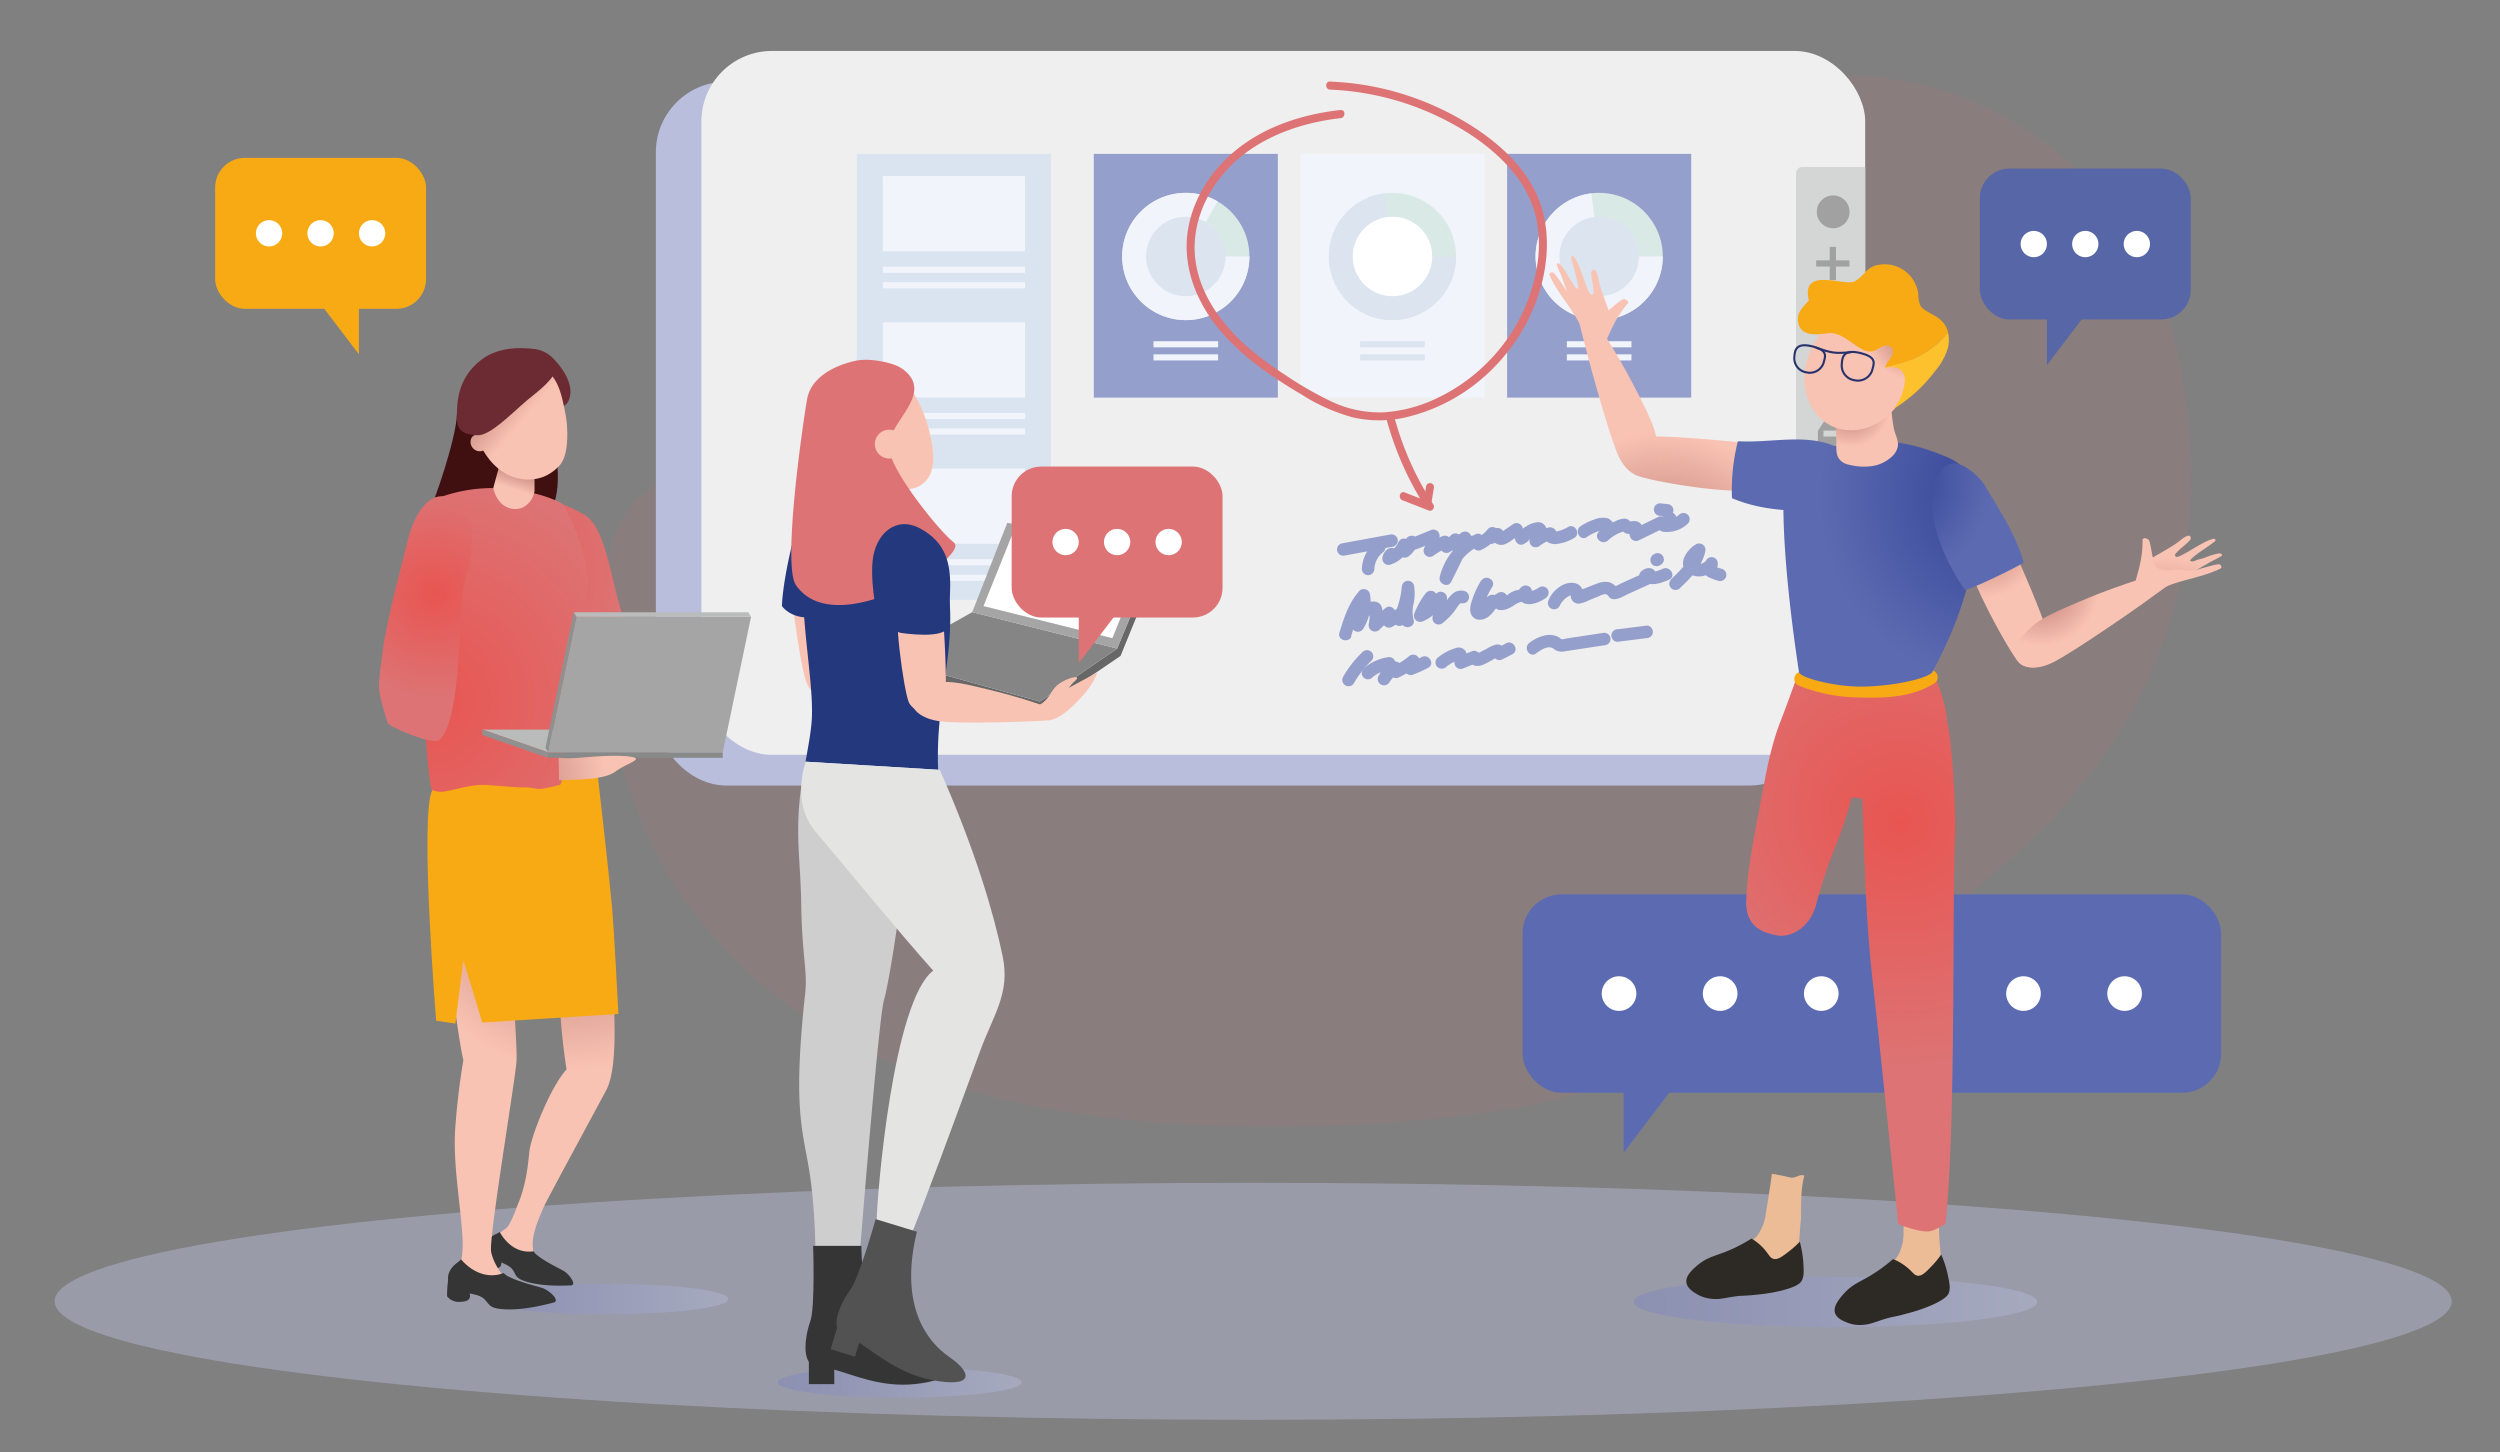 <svg id="Layer_1" data-name="Layer 1" xmlns="http://www.w3.org/2000/svg" xmlns:xlink="http://www.w3.org/1999/xlink" viewBox="0 0 688.6 400"><rect x="0" y="0" width="688.6" height="400" fill="#808080" stroke="none"/><defs><style>.cls-1{fill:#d27070;fill-opacity:0.13;}.cls-2{fill:#5c6bb1;}.cls-3{fill:#fff;}.cls-4{opacity:0.42;}.cls-5{fill:#bdc2e2;}.cls-6{fill:url(#linear-gradient);}.cls-7{fill:url(#linear-gradient-2);}.cls-8{fill:url(#linear-gradient-3);}.cls-9{fill:#b8bedc;}.cls-10{fill:#efefef;}.cls-11{fill:#d4d5d5;}.cls-12{fill:#a2a1a1;}.cls-13{fill:#dae4f0;}.cls-14{fill:#959fcc;}.cls-15{fill:#d9e9e6;}.cls-16{fill:#f2f4fb;}.cls-17{fill:#dbe4ef;}.cls-18,.cls-19,.cls-20,.cls-52,.cls-62{fill:none;}.cls-18,.cls-20{stroke:#f2f4fb;}.cls-18,.cls-19,.cls-62{stroke-miterlimit:10;}.cls-18,.cls-19,.cls-20{stroke-width:1.68px;}.cls-19{stroke:#dbe4ef;}.cls-20,.cls-52{stroke-linejoin:round;}.cls-21{fill:#401011;}.cls-22{fill:#6c2a32;}.cls-23{fill:url(#radial-gradient);}.cls-24{fill:#353535;}.cls-25{fill:#f8aa14;}.cls-26{fill:url(#radial-gradient-3);}.cls-27{fill:url(#radial-gradient-4);}.cls-28{fill:url(#linear-gradient-4);}.cls-29{fill:url(#linear-gradient-5);}.cls-30{fill:url(#linear-gradient-6);}.cls-31{fill:#babbbb;}.cls-32{fill:#888989;}.cls-33{fill:#909091;}.cls-34{fill:#a5a5a5;}.cls-35{fill:url(#radial-gradient-5);}.cls-36{fill:url(#radial-gradient-6);}.cls-37{fill:#5766a6;}.cls-38{fill:#cfcece;}.cls-39{fill:#676767;}.cls-40{fill:#858585;}.cls-41{fill:#f9c3b3;}.cls-42{fill:#24387d;}.cls-43{fill:#dd7374;}.cls-44{fill:#e4e4e3;}.cls-45{fill:#525252;}.cls-46{fill:url(#radial-gradient-8);}.cls-47{fill:url(#radial-gradient-9);}.cls-48{fill:#ecbc96;}.cls-49{fill:#2d2a26;}.cls-50{fill:url(#radial-gradient-10);}.cls-51{fill:url(#radial-gradient-11);}.cls-52{stroke:#f8aa14;stroke-linecap:round;stroke-width:4.01px;}.cls-53{fill:url(#radial-gradient-13);}.cls-54{fill:url(#radial-gradient-14);}.cls-55{fill:url(#radial-gradient-15);}.cls-56{fill:url(#radial-gradient-16);}.cls-57{fill:url(#radial-gradient-17);}.cls-58{fill:url(#radial-gradient-18);}.cls-59{fill:url(#radial-gradient-19);}.cls-60{fill:url(#radial-gradient-20);}.cls-61{fill:#fcc12d;}.cls-62{stroke:#27326d;stroke-width:0.58px;}.cls-63{fill:url(#radial-gradient-21);}.cls-64{fill:url(#radial-gradient-22);}.cls-65{fill:url(#radial-gradient-23);}</style><linearGradient id="linear-gradient" x1="449.94" y1="358.59" x2="561.16" y2="358.59" gradientUnits="userSpaceOnUse"><stop offset="0" stop-color="#b8bedc" stop-opacity="0"/><stop offset="0" stop-color="#7980bd"/><stop offset="1" stop-color="#b8bedc"/></linearGradient><linearGradient id="linear-gradient-2" x1="214.21" y1="380.75" x2="281.42" y2="380.75" xlink:href="#linear-gradient"/><linearGradient id="linear-gradient-3" x1="133.42" y1="357.81" x2="200.63" y2="357.81" xlink:href="#linear-gradient"/><radialGradient id="radial-gradient" cx="157.65" cy="247.53" r="47.28" gradientUnits="userSpaceOnUse"><stop offset="0" stop-color="#ba7770"/><stop offset="1" stop-color="#f9c3b3"/></radialGradient><radialGradient id="radial-gradient-3" cx="129.21" cy="156.85" r="70.57" gradientUnits="userSpaceOnUse"><stop offset="0" stop-color="#e85551"/><stop offset="0.61" stop-color="#dd7374"/></radialGradient><radialGradient id="radial-gradient-4" cx="117.61" cy="192.89" r="101.71" xlink:href="#radial-gradient-3"/><linearGradient id="linear-gradient-4" x1="143.43" y1="128.21" x2="141.29" y2="134.79" xlink:href="#radial-gradient"/><linearGradient id="linear-gradient-5" x1="124.22" y1="116.1" x2="135.72" y2="125.82" xlink:href="#radial-gradient"/><linearGradient id="linear-gradient-6" x1="132.68" y1="106.08" x2="144.18" y2="115.8" xlink:href="#radial-gradient"/><radialGradient id="radial-gradient-5" cx="136.81" cy="215.86" r="30.28" xlink:href="#radial-gradient"/><radialGradient id="radial-gradient-6" cx="119.79" cy="163.63" r="46.76" xlink:href="#radial-gradient-3"/><radialGradient id="radial-gradient-8" cx="458.94" cy="154.77" r="35.8" xlink:href="#radial-gradient"/><radialGradient id="radial-gradient-9" cx="520.75" cy="223.09" r="96.54" xlink:href="#radial-gradient-3"/><radialGradient id="radial-gradient-10" cx="523.14" cy="226.28" r="111.08" gradientUnits="userSpaceOnUse"><stop offset="0" stop-color="#e85551"/><stop offset="0.39" stop-color="#e16867"/><stop offset="0.61" stop-color="#dd7374"/></radialGradient><radialGradient id="radial-gradient-11" cx="523.14" cy="226.28" r="111.08" xlink:href="#radial-gradient-3"/><radialGradient id="radial-gradient-13" cx="596.86" cy="176.85" r="23.54" xlink:href="#radial-gradient"/><radialGradient id="radial-gradient-14" cx="580.57" cy="169.02" r="11.31" xlink:href="#radial-gradient"/><radialGradient id="radial-gradient-15" cx="10655.55" cy="3873.12" r="23.54" gradientTransform="matrix(-0.77, -0.64, -0.64, 0.77, 11081.49, 3971.62)" xlink:href="#radial-gradient"/><radialGradient id="radial-gradient-16" cx="10639.25" cy="3865.28" r="11.31" gradientTransform="matrix(-0.77, -0.64, -0.64, 0.77, 11081.49, 3971.62)" xlink:href="#radial-gradient"/><radialGradient id="radial-gradient-17" cx="458.57" cy="154.64" r="36.08" xlink:href="#radial-gradient"/><radialGradient id="radial-gradient-18" cx="553.49" cy="136.69" r="86.76" gradientUnits="userSpaceOnUse"><stop offset="0" stop-color="#5c6bb1"/><stop offset="0" stop-color="#324194"/><stop offset="0.61" stop-color="#5c6bb1"/></radialGradient><radialGradient id="radial-gradient-19" cx="509.77" cy="112.35" r="10.76" xlink:href="#radial-gradient"/><radialGradient id="radial-gradient-20" cx="1038.48" cy="2395.38" r="12.47" gradientTransform="translate(2922.76 -927.62) rotate(90)" xlink:href="#radial-gradient"/><radialGradient id="radial-gradient-21" cx="545.74" cy="147.43" r="17.39" xlink:href="#radial-gradient"/><radialGradient id="radial-gradient-22" cx="521.39" cy="132.24" r="45.41" xlink:href="#radial-gradient-18"/><radialGradient id="radial-gradient-23" cx="562.03" cy="161.5" r="16.38" xlink:href="#radial-gradient"/></defs><title>myviewboard</title><path class="cls-1" d="M441.58,299.14c107.66-40.3,181.57-100.71,157.33-206.06C588.24,46.74,534.86.66,463.66,30s-78.54,82.41-140.38,107.11c-57.89,23.12-98.66,3.77-124.66-5.14-15.82-5.41-29.19,7.53-31.17,22.64-6.79,51.76,13,124.49,106.9,147.73C332.65,316.73,414.27,309.37,441.58,299.14Z"/><rect class="cls-2" x="419.37" y="246.33" width="192.41" height="54.67" rx="10.75"/><polygon class="cls-2" points="447.2 303.46 447.2 317.49 463.69 295.84 447.2 295.84 447.2 303.46"/><circle class="cls-3" cx="445.95" cy="273.67" r="4.77"/><circle class="cls-3" cx="473.8" cy="273.67" r="4.77"/><circle class="cls-3" cx="501.65" cy="273.67" r="4.77"/><circle class="cls-3" cx="529.5" cy="273.67" r="4.77"/><circle class="cls-3" cx="557.35" cy="273.67" r="4.77"/><circle class="cls-3" cx="585.2" cy="273.67" r="4.77"/><g class="cls-4"><ellipse class="cls-5" cx="345.18" cy="358.43" rx="330.13" ry="32.64"/></g><g class="cls-4"><ellipse class="cls-6" cx="505.55" cy="358.59" rx="55.61" ry="6.95"/></g><g class="cls-4"><ellipse class="cls-7" cx="247.81" cy="380.75" rx="33.6" ry="4.2"/></g><g class="cls-4"><ellipse class="cls-8" cx="167.02" cy="357.81" rx="33.6" ry="4.2"/></g><rect class="cls-9" x="180.65" y="22.49" width="320.56" height="193.88" rx="19.45"/><rect class="cls-10" x="193.19" y="14.03" width="320.56" height="193.88" rx="19.45"/><path class="cls-11" d="M496.42,46h17.33a0,0,0,0,1,0,0V172.59a0,0,0,0,1,0,0h-16a3.06,3.06,0,0,1-3.06-3.06V47.72A1.75,1.75,0,0,1,496.42,46Z"/><circle class="cls-12" cx="504.93" cy="58.35" r="4.52"/><polygon class="cls-12" points="509.17 92.09 500.7 89.81 500.7 84.17 509.17 81.84 509.17 92.09"/><rect class="cls-12" x="500.7" y="155.19" width="8.47" height="8.47" rx="0.95"/><polygon class="cls-12" points="504.93 97.99 500.42 105.81 509.45 105.81 504.93 97.99"/><polygon class="cls-12" points="503.98 138.69 503.98 131.72 500.49 131.72 500.49 130.01 509.17 130.01 509.17 131.72 505.69 131.72 505.69 138.69 503.98 138.69"/><path class="cls-12" d="M506.37,114.78h-.85v-2.11a.54.54,0,0,0-.54-.54h-.29a.55.55,0,0,0-.55.54v2.11h-.85l-2.56,3.84v4.94h8.21v-4.94Zm1,5.45h-5.12v-1.62h5.12Z"/><polygon class="cls-12" points="503.98 77.15 503.98 73.42 500.25 73.42 500.25 71.71 503.98 71.71 503.98 67.99 505.69 67.99 505.69 71.71 509.41 71.71 509.41 73.42 505.69 73.42 505.69 77.15 503.98 77.15"/><rect class="cls-13" x="236" y="42.38" width="53.5" height="122.86"/><rect class="cls-14" x="301.27" y="42.38" width="50.7" height="67.14"/><circle class="cls-15" cx="326.62" cy="70.64" r="17.52"/><path class="cls-16" d="M326.62,70.64h17.52a17.53,17.53,0,1,1-8.76-15.17Z"/><circle class="cls-17" cx="326.62" cy="70.64" r="10.95"/><line class="cls-18" x1="317.72" y1="98.44" x2="335.52" y2="98.44"/><line class="cls-18" x1="317.72" y1="94.83" x2="335.52" y2="94.83"/><rect class="cls-14" x="415.12" y="42.38" width="50.7" height="67.14"/><circle class="cls-15" cx="440.47" cy="70.64" r="17.52"/><path class="cls-16" d="M440.47,70.64H458a17.52,17.52,0,1,1-19.66-17.39Z"/><circle class="cls-17" cx="440.47" cy="70.64" r="10.95"/><line class="cls-18" x1="431.57" y1="98.44" x2="449.37" y2="98.44"/><line class="cls-18" x1="431.57" y1="94.83" x2="449.37" y2="94.83"/><rect class="cls-16" x="358.19" y="42.38" width="50.7" height="67.14"/><circle class="cls-15" cx="383.54" cy="70.64" r="17.52"/><path class="cls-17" d="M383.54,70.64h17.52a17.52,17.52,0,1,1-19.65-17.39Z"/><circle class="cls-3" cx="383.54" cy="70.64" r="10.95"/><line class="cls-19" x1="374.64" y1="98.44" x2="392.44" y2="98.44"/><line class="cls-19" x1="374.64" y1="94.83" x2="392.44" y2="94.83"/><line class="cls-20" x1="243.17" y1="74.3" x2="282.33" y2="74.3"/><line class="cls-20" x1="243.17" y1="78.57" x2="282.33" y2="78.57"/><rect class="cls-16" x="243.17" y="48.49" width="39.16" height="20.73"/><line class="cls-20" x1="243.17" y1="114.58" x2="282.33" y2="114.58"/><line class="cls-20" x1="243.17" y1="118.85" x2="282.33" y2="118.85"/><rect class="cls-16" x="243.17" y="88.77" width="39.16" height="20.73"/><line class="cls-20" x1="243.17" y1="154.86" x2="282.33" y2="154.86"/><line class="cls-20" x1="243.17" y1="159.13" x2="282.33" y2="159.13"/><rect class="cls-16" x="243.17" y="129.05" width="39.16" height="20.73"/><path class="cls-21" d="M153.26,122.07c.19,7.63,1.75,14.71-3,21.13s-20.72-2.4-20.72-2.4Z"/><path class="cls-21" d="M125.85,114.16c-.24,6.84-6.33,24.41-7.86,27.24s6.89,1.39,12.62,1.74,16-3.85,16.62-12.81S146,110.81,146,110.81Z"/><path class="cls-22" d="M152.25,98.63c1.88,1.82,5.83,6.53,4.66,10.93s-5.48,1.89-6.9-1.73S149.8,96.27,152.25,98.63Z"/><path class="cls-23" d="M154,270a169.41,169.41,0,0,0,2.06,24.55c-4.6,5.06-9.91,18.77-10.27,22.78-.63,7.08-1.79,11.35-3.44,15.09a27.3,27.3,0,0,1-2.27,5.12c-1.08,1.63-2.46,1.23-3.15,3.48-.8,2.56,12.11,8.94,10.77,6.09-1.87-4-1-7.82,2.14-14.78,1.08-2.4,13.81-25.8,17.12-32,2.75-5.16,2.44-16.74,2.11-24.21C168.33,259.71,154,270,154,270Z"/><path class="cls-24" d="M133.68,343.58a29,29,0,0,0-1,3.67,3.56,3.56,0,0,0,2.29,1.86c1.42.32,2.84.48,3.1-.85a13.87,13.87,0,0,0,0-3.37Z"/><path class="cls-24" d="M155.24,350.06c-1.55-.88-5.33-2.66-7.54-4.53a3.53,3.53,0,0,1-.74-.88c-4.06.64-7.39-1.84-9.33-5.33a4.2,4.2,0,0,1-.91.54c-3.45,1.52-3.35,4.29-2.67,5,3,3.06,5.4,3,6.83,4.49s.55,2.55,3.88,3.6c4.76,1.5,10.73,1.16,12.48,1.1S156.81,350.94,155.24,350.06Z"/><path class="cls-23" d="M140.18,245.1c.11,16.68,2.39,42.1,2.09,47.15s-7.65,48.67-7,52.47,4.54,8.95,6.8,9.87-13.69-3-14.85-4.95.84-1.57,0-11.23-2.28-18-1.89-26.64A194,194,0,0,1,127.63,292c-2-8.12-6.23-46.6-6.23-46.6Z"/><path class="cls-24" d="M123.42,352.64a34.53,34.53,0,0,0-.28,4.4,4,4,0,0,0,3,1.55c1.68,0,3.33-.15,3.32-1.72a15.68,15.68,0,0,0-.75-3.81Z"/><path class="cls-24" d="M149.3,354.74c-2-.62-6.64-1.71-9.56-3.29a4.44,4.44,0,0,1-1-.81c-4.46,1.7-8.78-.3-11.76-3.78a5.06,5.06,0,0,1-.91.84c-3.57,2.55-2.85,5.67-1.91,6.3,4.06,2.74,6.78,2.09,8.74,3.43s1.19,2.76,5.2,3.14c5.72.54,12.41-1.3,14.38-1.79S151.27,355.36,149.3,354.74Z"/><path class="cls-25" d="M164.54,212.78s3.05,26.31,4,36.62c.56,5.86,1.79,29.88,1.79,29.88l-37.48,2.37-5.22-17.13-2.21,17.41-5.29-.78s-4.6-56.74-1.06-63.51S164.54,212.78,164.54,212.78Z"/><path class="cls-26" d="M160.17,185.27c-5.57-11.21-2.81-24.51-8.86-28.11-4.09-2.43-8.94-4.87-10.94-9.64a14.59,14.59,0,0,1-.53-1.44,7.32,7.32,0,0,1-.3-3.62c.35-1.64,0-3.47,1.48-4.16,6.73-3.2,13.67.17,19.53,3.24,8.68,4.54,7.56,29,15.27,34.69,8.13,13.67,12.44,20.24,3.11,21.78C161.28,204.4,162.69,190.33,160.17,185.27Z"/><path class="cls-27" d="M119.09,217.64a6.58,6.58,0,0,0,4,.24c3.47-.65,6.68-1.76,10.24-1.67s7.35.67,11.06.67c4.38,0,2.35,1.32,9.83-.72,1.56-.43,1.28-21.43,1.94-26.72,1.45-11.62,7.09-21.77,5.34-33.34-.58-3.87-4.91-16.73-7.38-17.78a35.89,35.89,0,0,0-9.56-2.94,42.42,42.42,0,0,0-25,2.23c-6.59,3-4.34,26.25-4,31.22C115.89,174.05,117.42,216.85,119.09,217.64Z"/><path class="cls-28" d="M139.81,139.77a5.33,5.33,0,0,0,4.23,0,6.2,6.2,0,0,0,3.19-4.46c0-3.82,0-7.64,0-11.46l-8.15-1.27q-1.59,5.88-3.2,11.78C135.92,134.69,136.63,138.45,139.81,139.77Z"/><path class="cls-29" d="M133.31,124a2.49,2.49,0,0,1-3.29-.89c-1-1.51-.06-3.58,1.38-3.25Z"/><path class="cls-30" d="M131.43,120.73c2.75,6.57,6.63,9.65,10.36,10.78a12,12,0,0,0,7.85-.16,12.16,12.16,0,0,0,4.6-3.28c2.51-2.93,2.25-10.17,1.5-14.11-1-5-1.88-9.93-6-12.45-4.73-2.89-10.28-.61-11.84,0C128.62,105,128,112.57,131.43,120.73Z"/><polygon class="cls-31" points="132.87 200.96 180.95 200.96 199.07 207.23 150.99 207.23 132.87 200.96"/><rect class="cls-32" x="150.99" y="207.23" width="48.08" height="1.5"/><polygon class="cls-33" points="132.87 202.46 150.99 208.74 150.99 207.23 132.87 200.96 132.87 202.46"/><polygon class="cls-34" points="150.99 207.23 199.07 207.23 206.87 169.9 158.79 169.9 150.99 207.23"/><polygon class="cls-33" points="150.24 205.98 150.99 207.23 158.79 169.9 158.03 168.65 150.24 205.98"/><polygon class="cls-31" points="158.03 168.65 206.12 168.65 206.87 169.9 158.79 169.9 158.03 168.65"/><path class="cls-35" d="M154,214.93c5.46-.26,12.32-.08,15.59-2.46s8.11-3.43,4-4.05-11.36.09-14.21.32a37.6,37.6,0,0,1-5.52,0Z"/><path class="cls-36" d="M128.16,159.42c1.91-6.75,3.35-14.64-.77-19.34-7.84-8.92-13.5,1.93-15,8.45-1.25,5.5-5.85,21.66-7,30.88-1.33,10.6-1.71,9.49,1.39,19.8.24.81,12.48,6.28,14.3,4.58C127.5,197.8,126,167.14,128.16,159.42Z"/><path class="cls-36" d="M154.35,208.77s-6-1-8.15-2.33c-5-3.11-9.83-6.57-15.1-9.23-3.79-1.92-12.7-8.45-16.89-9.05-3.95-.57-12.38,7.43-4.67,15.43,1.86,1.93,17.28,9.57,21.28,10.85,1.76.56,3.54,1.18,5.35,1.57s16.05-.52,18.43-.51Z"/><path class="cls-22" d="M147.23,96.13c3.19.38,7.18,3.11,5.75,6.22s-5.62,6.05-7.79,7.89c-4.58,3.88-10.26,9.89-13.79,9.64s-5.55-1-5.55-4.85,0-10.67,6.54-15.79C137,95.6,143,95.63,147.23,96.13Z"/><rect class="cls-37" x="545.33" y="46.42" width="58.09" height="41.58" rx="8.17"/><polygon class="cls-37" points="563.81 89.88 563.81 100.55 576.36 84.08 563.81 84.08 563.81 89.88"/><circle class="cls-3" cx="560.18" cy="67.22" r="3.63"/><circle class="cls-3" cx="574.37" cy="67.22" r="3.63"/><circle class="cls-3" cx="588.57" cy="67.22" r="3.63"/><rect class="cls-25" x="59.25" y="43.47" width="58.09" height="41.58" rx="8.17" transform="translate(176.6 128.53) rotate(-180)"/><polygon class="cls-25" points="98.86 86.92 98.86 97.59 86.32 81.13 98.86 81.13 98.86 86.92"/><circle class="cls-3" cx="102.49" cy="64.26" r="3.63"/><circle class="cls-3" cx="88.3" cy="64.26" r="3.63"/><circle class="cls-3" cx="74.11" cy="64.26" r="3.63"/><path class="cls-38" d="M221.87,209.8c-3.52,17.77-1.4,24.72-1.18,39.22s1.77,18.32,1.09,24.59c-3.84,35.4,0,38.43,1.71,53.06a168.54,168.54,0,0,1,1,25h11.82s5.58-70.83,7.17-76.19,6.36-35.85,5.57-43-5.57-20.62-5.57-20.62Z"/><path class="cls-24" d="M223.19,363.92c1.36-3.72.78-20.75.78-20.75h13.29c.07,20.43,9.81,28.16,17.4,30.6s8.9,6.26-2.77,7.47c-9.11.94-16.54-2.45-22.1-4v4h-7V375.1C221,372.43,222.17,366.71,223.19,363.92Z"/><polygon class="cls-39" points="318.48 152.71 307.7 178.65 286.42 193.24 244.65 181.61 244.65 183.59 286.31 195.86 308.64 180.67 319.52 153.97 318.48 152.71"/><polygon class="cls-40" points="286.42 193.24 307.7 178.65 267.79 168.61 244.65 181.61 286.42 193.24"/><polygon class="cls-34" points="267.79 168.61 277.45 143.99 318.48 152.71 307.7 178.65 267.79 168.61"/><polygon class="cls-3" points="279.09 146.53 270.89 166.94 306.39 175.78 315.02 154.37 279.09 146.53"/><path class="cls-41" d="M222.58,150c3.58-1.57,7-.19,8.42,7.56s3,23-.4,27.76-7.2,9.15-9.2.08c-2.7-12.24-3.94-27.22-3.55-29.21S220.34,151,222.58,150Z"/><path class="cls-42" d="M230.14,140.75a13,13,0,0,0-12.3,10.59c-2.46,10.67-2.46,15.59-2.46,15.59s3.28,4.92,11.48,2.46S230.14,140.75,230.14,140.75Z"/><path class="cls-42" d="M224.07,146c-6.88,11.91.67,40.19-.54,53.12-.55,5.94-2.15,12-2.41,16.21-.67,10.77,26.69,12,31.76,11.38,8.72-1,6.36-5.17,5.92-9.39-2.65-25,7-40.51.85-62.36-2.87-10.13-18-18.18-28.45-14.61a14.14,14.14,0,0,0-4.43,2.39A12.12,12.12,0,0,0,224.07,146Z"/><path class="cls-41" d="M251.05,107.31a39.86,39.86,0,0,1,5.76,15.75c.42,3,.44,6.26-1.25,8.71-2.34,3.43-7.36,3.84-10.8,1.74s-5.46-6.06-6.58-10.08-1.45-8.66.47-12.43,6.61-6.15,10.2-4.25Z"/><path class="cls-43" d="M246.09,100.39a9.53,9.53,0,0,1,4.32,2.9c5.12,6.19-5.12,13-5.64,19.31-.47,5.75,13.46,23.26,18,26.86s-32.39,27.85-43.54,11.7c-3.77-5.46,1.88-44.33,3.07-51.17,1-5.8,7.07-9.23,13.25-10.59C239.25,98.58,244,99.67,246.09,100.39Z"/><circle class="cls-41" cx="244.93" cy="122.32" r="3.98"/><path class="cls-41" d="M259.41,164.26c.38,6.25,1.69,22.82.82,28.68s-8.45,3.6-9.85.62-4.65-25.56-2.69-31S258.87,155.43,259.41,164.26Z"/><path class="cls-41" d="M272.49,190c-8.58-2.1-11.82-3-18.71-1.18-4.11,1.11-4.76,8.06,4.33,9.73,5.93,1.08,29.34.05,30.79-.15s2.07-2.83-1-3.87S280.13,191.83,272.49,190Z"/><path class="cls-42" d="M253.54,145.61c7,3.85,8.43,9.54,8.15,17.24s-.11,5.64-.53,9.55-13,1.93-13,1.93l-5.95-1.66s-2.63-11-1.85-18.31S246.79,141.89,253.54,145.61Z"/><path class="cls-41" d="M284.87,194.78c4.49-1.54,4.15-4.65,6.95-6.5s6.08-2.4,4.42-.84a9.74,9.74,0,0,0-2.9,4.21c-.47,1.39.4,3.29-2.21,4.94s-8,1.68-8.94,1.44S284.87,194.78,284.87,194.78Z"/><path class="cls-41" d="M292.36,190.64c2.23-1.39,8-4.31,9-5s1.08-.55,0,1.65a27.56,27.56,0,0,1-4.7,6c-4.85,5.12-7.79,5.12-7.79,5.12Z"/><path class="cls-44" d="M221.87,209.8c-.75,5.67,3.26,16.67,9.74,21.52,14.38,10.77,28.91-1.67,28.91-1.67l-1.66-17.6Z"/><path class="cls-44" d="M258.86,212.05c9.88,22.38,14.88,39.65,17.31,51.33,2.12,10.17-2.48,16-6.16,26-5.65,15.48-17.74,48.24-19.12,50.8s-9.5-.43-9.46-2.93c.12-9,4.66-61.65,15.62-69.9-9.89-11.07-22.66-26.73-32.63-38.55-6.48-7.68-2.55-19-2.55-19Z"/><path class="cls-45" d="M234.25,355.18c2.38-3.16,6.94-19.38,6.94-19.38l11.36,3.46c-4.84,19.89,2.37,30,8.93,34.51s6.68,8.58-4.83,6.34c-9-1.75-15.11-7.16-20-10.25l-1.16,3.81-6.71-2.05,1.79-5.87C229.69,362.69,232.46,357.55,234.25,355.18Z"/><rect class="cls-43" x="278.65" y="128.51" width="58.09" height="41.58" rx="8.17"/><polygon class="cls-43" points="297.14 171.97 297.14 182.63 309.68 166.17 297.14 166.17 297.14 171.97"/><circle class="cls-3" cx="293.51" cy="149.3" r="3.63"/><circle class="cls-3" cx="307.7" cy="149.3" r="3.63"/><circle class="cls-3" cx="321.89" cy="149.3" r="3.63"/><path class="cls-14" d="M370.46,153l13.29-2.44a1.73,1.73,0,0,0,1.2-2.12,1.75,1.75,0,0,0-2.11-1.2l-13.3,2.44a1.72,1.72,0,0,0,.92,3.32Z"/><path class="cls-14" d="M378.67,149.5a9.79,9.79,0,0,0-3.56,7.21,1.75,1.75,0,0,0,1.73,1.73,1.77,1.77,0,0,0,1.72-1.73q0-.37.06-.75l-.06.46a8,8,0,0,1,.34-1.46c0-.12.08-.24.13-.36s0-.11.07-.17q-.18.4-.06.15a7,7,0,0,1,.34-.67,6.05,6.05,0,0,1,.4-.63c.08-.12.37-.41,0,0,.08-.09.15-.19.23-.29a8.78,8.78,0,0,1,1.09-1,1.74,1.74,0,0,0,.5-1.22,1.79,1.79,0,0,0-.5-1.22,1.74,1.74,0,0,0-1.22-.5,2,2,0,0,0-1.22.5Z"/><path class="cls-14" d="M382.45,151.08a3.6,3.6,0,0,0-1.65,2.34,1.82,1.82,0,0,0,.44,1.67,1.72,1.72,0,0,0,1.68.45,8.86,8.86,0,0,0,5.29-4.64,1.84,1.84,0,0,0,.17-1.32,1.74,1.74,0,0,0-.79-1,1.76,1.76,0,0,0-1.33-.18,1.71,1.71,0,0,0-1,.79,7.51,7.51,0,0,1-.86,1.44l.27-.35a7.38,7.38,0,0,1-1.31,1.31l.34-.27a7.39,7.39,0,0,1-1.54.9l.41-.17c-.17.07-.35.14-.54.2l2.12,2.11a3,3,0,0,1,.12-.43l-.17.41a2.43,2.43,0,0,1,.26-.44l-.27.35a1.94,1.94,0,0,1,.32-.32l-.35.27.16-.11a1.8,1.8,0,0,0,.79-1,1.72,1.72,0,0,0-.17-1.33,1.76,1.76,0,0,0-2.36-.62Z"/><path class="cls-14" d="M387.17,148.73a4.13,4.13,0,0,1-1.47,1.93l2.88,1.68c.11-.75,1.77-1.11,2.34-1.34l4.34-1.77-2.18-1.66a8.07,8.07,0,0,1-.74,3.24,1.77,1.77,0,0,0,.27,2.08,1.7,1.7,0,0,0,2.08.27,24.15,24.15,0,0,1,4.16-2.45l-2.53-1a6.86,6.86,0,0,0,.61,1.75,1.74,1.74,0,0,0,2.36.61,14,14,0,0,0,2.82-2.2l-2.88-.76.26.85a1.73,1.73,0,0,0,2.12,1.21,12.58,12.58,0,0,0,3.14-1.81l-2.88-1.68c-1.52,3.71-3.33,7.28-5.14,10.86l3.15,1.32a14.19,14.19,0,0,1,6.75-9.11c1.92-1.1.19-4.08-1.74-3a17.58,17.58,0,0,0-8.33,11.18c-.43,1.82,2.23,3.14,3.15,1.32,1.94-3.84,3.85-7.69,5.48-11.68a1.73,1.73,0,0,0-.79-1.94,1.8,1.8,0,0,0-2.09.27,6.65,6.65,0,0,1-1.62.92l2.12,1.21-.25-.86a1.74,1.74,0,0,0-2.88-.76,10.4,10.4,0,0,1-2.13,1.67l2.36.62a3.41,3.41,0,0,1-.27-.93,1.75,1.75,0,0,0-2.53-1,24.21,24.21,0,0,0-4.16,2.46l2.36,2.36a12.17,12.17,0,0,0,1.21-5,1.74,1.74,0,0,0-2.18-1.67l-5.72,2.34c-1.45.6-3.12,1.44-3.36,3.18a1.74,1.74,0,0,0,2.88,1.68,7.27,7.27,0,0,0,2.36-3.45c.72-2.1-2.61-3-3.33-.92Z"/><path class="cls-14" d="M405.5,148.32a3.22,3.22,0,0,0,.06,2.1,1.76,1.76,0,0,0,2.53,1,12.67,12.67,0,0,0,4.24-3.31l-2.88-1.68-.42,1.22a1.74,1.74,0,0,0,.79,1.95,1.77,1.77,0,0,0,2.08-.27s.41-.32.16-.15a2.5,2.5,0,0,1,.35-.21c.06,0,.38-.15.11-.06l.48-.13-1.95-2.53a2.55,2.55,0,0,0,.44,3,2.81,2.81,0,0,0,2.81.72,7.76,7.76,0,0,0,2.14-1.19l2.14-1.47a1.72,1.72,0,0,0-1.73-3l-2.48,1.7c-.21.14-.41.29-.62.42l-.15.09c-.19.09-.21.11-.05.06-.21,0-.22.06,0,0a.92.92,0,0,1,.33.11A1,1,0,0,1,414,148a1.74,1.74,0,0,0-1.95-2.53,5.51,5.51,0,0,0-2.61,1.43l2.88,1.68.42-1.22a1.72,1.72,0,0,0-2.88-1.68,10.51,10.51,0,0,1-1.71,1.69c.23-.18-.15.11-.2.14l-.57.38c-.34.2-.7.39-1.06.56l2.53,1s-.15-.45-.1-.27-.06.35,0,0a1.72,1.72,0,1,0-3.32-.91Z"/><path class="cls-14" d="M418.73,146.43l-.65.41,2.09,2.71a8.55,8.55,0,0,1,1.9-1.54,10.2,10.2,0,0,1,1-.5,1.89,1.89,0,0,0,.49-.17c.12-.11-.17,0-.31-.08l-.61-.62c0-.59,0-.75-.11-.46a1.22,1.22,0,0,1-.07.17c-.08.2-.18.39-.27.58-.21.43-.44.84-.68,1.25a1.72,1.72,0,0,0,.44,2.22,1.75,1.75,0,0,0,2.26-.14,9.84,9.84,0,0,1,3.21-1.59L425.23,147a2.61,2.61,0,0,0,1.27,2.42,3.65,3.65,0,0,0,2.49.38,12.11,12.11,0,0,0,4.62-1.63c1.89-1.14.16-4.12-1.74-3a8.77,8.77,0,0,1-2.29,1,6.15,6.15,0,0,1-1,.22c-.13,0-.38,0-.37,0l.26.17c.13.65.21.78.23.4.15-1.12-1.21-1.94-2.18-1.66a14.06,14.06,0,0,0-4.72,2.48l2.7,2.09a8.72,8.72,0,0,0,1.52-3.61,2.35,2.35,0,0,0-2.56-2.42,7.17,7.17,0,0,0-3.1,1.15,11.85,11.85,0,0,0-2.6,2.07c-1.31,1.38.38,3.79,2.09,2.71l.65-.41a1.76,1.76,0,0,0,.61-2.36,1.74,1.74,0,0,0-2.35-.62Z"/><path class="cls-14" d="M437.1,147.91a11.56,11.56,0,0,1,3.45-1.65,6.91,6.91,0,0,0,.9-.21l.36-.07a.55.55,0,0,1-.54-.36s0-.07,0-.1l-.12.21c-.25.13-.52.53-.74.72-1.65,1.5.78,3.9,2.44,2.44a11.42,11.42,0,0,1,4.95-2.68h-.91l.29,0-.76-.44c.69.6,1,1.17,2,1.28a4.56,4.56,0,0,0,1.22-.08L450,147c.1,0,.26.09.06,0l-.76-.44c-.15-.76-.27-.9-.37-.42a2.85,2.85,0,0,0-.12.71,2.73,2.73,0,0,0,.32,1.31,1.75,1.75,0,0,0,2.36.62l6.94-3.37c2-1,.25-3.94-1.74-3l-6.94,3.38,2.36.62-.09-.22.23.87c0-.58.33-1.07.2-1.7a2.3,2.3,0,0,0-1.06-1.53,2.64,2.64,0,0,0-1.61-.28,2.33,2.33,0,0,0-.79.12c-.18.11-.08,0,0,.05l.62.61c-.61-.81-1.15-1.49-2.27-1.49a6.86,6.86,0,0,0-2.49.76,16.83,16.83,0,0,0-4.45,2.86l2.44,2.44a4.66,4.66,0,0,0,1.84-3.34,3,3,0,0,0-1.8-2.79,6,6,0,0,0-3.79.34,14.76,14.76,0,0,0-3.74,1.83c-1.82,1.24-.1,4.22,1.74,3Z"/><path class="cls-14" d="M459.18,141.38a5.11,5.11,0,0,0-1.38,1.11,6.56,6.56,0,0,0-1.1,1.83,1.65,1.65,0,0,0,.31,1.51,1.81,1.81,0,0,0,1.36.67,8.39,8.39,0,0,0,6.54-2.28,1.73,1.73,0,0,0,0-2.43,1.76,1.76,0,0,0-2.44,0l-.45.39.35-.27a6.82,6.82,0,0,1-1.54.9l.41-.17a7.42,7.42,0,0,1-1.72.46L460,143a6.68,6.68,0,0,1-1.61,0l1.66,2.18,0-.08-.18.42a4,4,0,0,1,.5-.85l-.27.35a4.92,4.92,0,0,1,.68-.69l-.34.27a5.46,5.46,0,0,1,.47-.31,1.73,1.73,0,0,0,.62-2.35,1.76,1.76,0,0,0-2.36-.62Z"/><path class="cls-14" d="M457.27,142.07l1.93.21a1.24,1.24,0,0,0,.66-.15,1.47,1.47,0,0,0,.91-.91,1.24,1.24,0,0,0,.15-.66,1.72,1.72,0,0,0-.5-1.22l-.35-.27a1.67,1.67,0,0,0-.87-.23l-1.93-.21a1.33,1.33,0,0,0-.66.14,1.29,1.29,0,0,0-.56.36,1.21,1.21,0,0,0-.35.55,1.29,1.29,0,0,0-.15.67,1.74,1.74,0,0,0,.5,1.22l.35.27a1.77,1.77,0,0,0,.87.23Z"/><path class="cls-14" d="M372.15,175.23c1.05-3.5,2.12-7.2,4.61-10l-2.88-.76a10,10,0,0,1-1.49,7l3.21.87a3.36,3.36,0,0,1,.88-2.19,3.27,3.27,0,0,1,1-.77,2.37,2.37,0,0,1,.47-.2c.16-.05.43,0,.27-.07l-.76-.44c-.21-.57-.29-.62-.23-.15v.32c0,.37,0,.73,0,1.1,0,.63-.11,1.25-.21,1.88a1.74,1.74,0,0,0,2.88,1.67,36.08,36.08,0,0,1,3.6-3.15l-2.6-1.48-.06,2.32a1.74,1.74,0,0,0,2.59,1.48,20.84,20.84,0,0,0,3.51-2.38l-2.94-1.21a1.15,1.15,0,0,1-.15.75l3,1.74a27.76,27.76,0,0,0,2.71-9.85l-3.38.45a13.26,13.26,0,0,1-.31,4.39,10.74,10.74,0,0,0,.15,5c.7,2.1,4,1.2,3.33-.91a8.86,8.86,0,0,1,0-4.31,14.28,14.28,0,0,0,.13-5.09,1.72,1.72,0,0,0-1.89-1.24,1.75,1.75,0,0,0-1.49,1.7,23.34,23.34,0,0,1-2.24,8.11c-1,2,1.88,3.7,3,1.74a4.65,4.65,0,0,0,.63-2.49,1.75,1.75,0,0,0-2.94-1.22,17.42,17.42,0,0,1-2.81,1.84l2.59,1.49.06-2.32c0-1.2-1.53-2.29-2.59-1.49a41.86,41.86,0,0,0-4.3,3.69l2.88,1.67a14.64,14.64,0,0,0,.29-5.19c-.38-1.8-2.12-2.15-3.67-1.65a7,7,0,0,0-4.73,6.45,1.74,1.74,0,0,0,3.21.87,13.66,13.66,0,0,0,1.83-9.69,1.73,1.73,0,0,0-2.88-.76c-2.91,3.26-4.26,7.4-5.5,11.52-.63,2.13,2.69,3,3.33.91Z"/><path class="cls-14" d="M392.83,163.22a22.34,22.34,0,0,0-3.32,5.91,1.73,1.73,0,0,0,2.12,2.11c2.71-1,4.6-3.1,6.38-5.32l-2.94-1.22a18.81,18.81,0,0,1-.47,5.14,1.78,1.78,0,0,0,.79,1.95,1.8,1.8,0,0,0,2.09-.27,18.41,18.41,0,0,0,3.12-3.18c.45-.59.82-1.24,1.29-1.82-.09.11.52-.48.32-.32.18-.09.22-.12.12-.08s-.05,0,.13,0c-.11,0-.42-.07,0,0a1.72,1.72,0,1,0,.91-3.32,3.54,3.54,0,0,0-3,.53,7.6,7.6,0,0,0-1.92,2.19,16,16,0,0,1-3.37,3.56l2.88,1.68a22.45,22.45,0,0,0,.6-6.06,1.74,1.74,0,0,0-1.06-1.57,1.68,1.68,0,0,0-1.88.36,30.79,30.79,0,0,1-2.39,2.72l-.63.57a4,4,0,0,1-.46.36c-.26.17-.51.34-.78.49l-.33.17c-.48.25.23-.07-.28.12l2.12,2.12a18.6,18.6,0,0,1,2.43-4.38,1.78,1.78,0,0,0,0-2.44,1.74,1.74,0,0,0-2.43,0Z"/><path class="cls-14" d="M408,159.81a25.34,25.34,0,0,0-2.36,5c-.5,1.43-1.13,3.23-.29,4.66.94,1.6,3,1.47,4.38.58a8.76,8.76,0,0,0,2.87-3.66,1.74,1.74,0,0,0-2.36-2.36,3.51,3.51,0,0,0-1.74,2.24,1.74,1.74,0,0,0,2.53,2l3.31-2-2.59-1.49a2.51,2.51,0,0,1-.15,1.09,1.73,1.73,0,0,0,1.2,2.12c1.79.25,3-.47,4.46-1.43a4.79,4.79,0,0,1,1.75-.76,4.45,4.45,0,0,0,2.48-1.61,1.73,1.73,0,0,0-2.09-2.71c-1.91,1-1.47,3.83.32,4.65s4.48-.29,6-1.39a1.77,1.77,0,0,0,.62-2.36,1.74,1.74,0,0,0-2.36-.61,6.75,6.75,0,0,1-1.92.95c-.2.07-.68.12-.82.26s-.15.12.29.32a.89.89,0,0,1-.35,1.16l-2.08-2.71a2.59,2.59,0,0,1-.68.68,5.7,5.7,0,0,1-.74.14,6.36,6.36,0,0,0-1.71.75c-.53.32-1.7,1.42-2.21,1.34l1.2,2.12a4.85,4.85,0,0,0,.27-2,1.74,1.74,0,0,0-2.59-1.48l-3.31,2,2.53,2c0-.16,0-.11.16-.19l-2.36-2.35a8.19,8.19,0,0,1-1.32,2.15c-.19.19-.51.29-.67.46-.31.31.75.51.73.53s0-.18,0-.14c.39-1,.57-2,1-3a21.86,21.86,0,0,1,1.61-3.07c1.17-1.89-1.81-3.63-3-1.74Z"/><path class="cls-14" d="M429.54,167a5.82,5.82,0,0,1,3-3c.4,0,.47,0,.23-.18s-.21-.14-.15.19a2.38,2.38,0,0,0,.28,1.14,2.2,2.2,0,0,0,2,1.12,8.21,8.21,0,0,0,2.6-.86l2.46-1c.57-.22,1.77-.91,2.41-.73s.78.94,1.37,1.19c1.57.66,3.5-.73,4.89-1.35l5.3-2.39c1.42-.64,3.18-1.93,2-3.7-1-1.49-2.8-1.06-3.93,0a1.73,1.73,0,0,0,.35,2.7c2.42,1.45,5,.58,7.42-.48,2-.89.27-3.86-1.74-3-1.19.52-2.72,1.21-3.94.48l.35,2.7L453,159.4l-.17-1.33c.26-.32.24-.4-.05-.21l-.66.3-.89.4-2.42,1.09-2.21,1c-.51.23-1.7,1-2.26.94l1.22.5a4.69,4.69,0,0,0-2.22-1.7,5.46,5.46,0,0,0-3.29.29c-1.19.42-2.36.92-3.54,1.38-.31.12-1.64.43-1.79.7.94,1.2,1.39,1.41,1.34.61a4.44,4.44,0,0,0-.1-.62c-.6-2.38-3.26-2.63-5.18-1.78a8.24,8.24,0,0,0-4.21,4.27,1.76,1.76,0,0,0,.62,2.35,1.71,1.71,0,0,0,2.35-.62Z"/><path class="cls-14" d="M457.2,155.73l.26-.17a1.36,1.36,0,0,0,.48-.44,1.25,1.25,0,0,0,.31-.59,1.16,1.16,0,0,0,0-.69,1.24,1.24,0,0,0-.2-.64l-.27-.34a1.64,1.64,0,0,0-.76-.45l-.46-.06a1.68,1.68,0,0,0-.87.24l-.26.16a1.3,1.3,0,0,0-.48.45,1.17,1.17,0,0,0-.31.58,2,2,0,0,0,.17,1.33l.27.35a1.77,1.77,0,0,0,.76.44l.46.06a1.77,1.77,0,0,0,.87-.23Z"/><path class="cls-14" d="M462.78,161.92c3-2.81,6.05-5.93,6.93-10.07a1.75,1.75,0,0,0-2.53-1.95,7.93,7.93,0,0,0-3.07,3.22,4.07,4.07,0,0,0-.5,2.66,3.68,3.68,0,0,0,1.56,2.16c2.56,1.76,6.17.56,7.76-1.9l-3.15-.41c0-.06-.08-.71.05-.74a1.82,1.82,0,0,0-.2.29,4.13,4.13,0,0,0-.32.49,2.31,2.31,0,0,0,.11,2.33,3.82,3.82,0,0,0,1.77,1.23,13.62,13.62,0,0,0,2.14.76,1.72,1.72,0,1,0,.91-3.32,11.75,11.75,0,0,1-1.42-.46,5,5,0,0,1-.47-.23,2,2,0,0,1-.29-.15,1.23,1.23,0,0,1,.28,1.47,3,3,0,0,0,.53-.78,2.73,2.73,0,0,0,.23-1.8,1.68,1.68,0,0,0-1.43-1.24,1.75,1.75,0,0,0-1.71.82c-.12.17-.13.19,0,.06a2.73,2.73,0,0,1-.23.25,2.61,2.61,0,0,1-.24.22c.11-.08.12-.09,0,0s-.32.2-.49.3-.2.09-.05,0l-.31.1s-.55.11-.19.06a4.85,4.85,0,0,1-.66,0c-.37,0,.14.07-.19,0l-.32-.09-.06,0c-.17-.12-.21-.13-.1,0a1.12,1.12,0,0,1-.2-.18c-.08-.09-.08-.09,0,0a.33.33,0,0,1,.05.21q-.06.22,0-.09l0-.12a3.29,3.29,0,0,1,.26-.49,4.31,4.31,0,0,1,1.6-1.57l-2.53-1.95c-.74,3.52-3.39,6-6,8.55a1.72,1.72,0,0,0,2.43,2.44Z"/><path class="cls-14" d="M372.93,188.17q.51-.88,1.08-1.74c.19-.28.39-.56.59-.83l.3-.42L375,185c.13-.18-.27.34,0,0a29.14,29.14,0,0,1,2.75-3,1.72,1.72,0,0,0,0-2.43,1.74,1.74,0,0,0-2.43,0,29.93,29.93,0,0,0-5.37,6.85,1.72,1.72,0,0,0,3,1.73Z"/><path class="cls-14" d="M377.94,186.64a9.65,9.65,0,0,1,5.09-2.25l-2.18-1.66a6.49,6.49,0,0,1-1.17,3.46l3,1.74a9.11,9.11,0,0,1,2.44-2.51l-2.53-1,.24,1.14a1.75,1.75,0,0,0,2.53,1,22.77,22.77,0,0,0,5.15-3.32l-2.88-1.67c-.2.74-.44,1.48-.71,2.2a1.73,1.73,0,0,0,2.12,2.12,38.57,38.57,0,0,0,4.31-1.93c2-1,.22-4-1.74-3a32.15,32.15,0,0,1-3.49,1.58l2.12,2.12c.27-.73.51-1.46.71-2.21a1.74,1.74,0,0,0-2.88-1.67,19.68,19.68,0,0,1-4.45,2.78l2.53,1-.23-1.15a1.74,1.74,0,0,0-2.53-1,13.41,13.41,0,0,0-3.68,3.75,1.72,1.72,0,1,0,3,1.74,9.84,9.84,0,0,0,1.65-5.2,1.75,1.75,0,0,0-2.18-1.66,12.76,12.76,0,0,0-6.61,3.13,1.72,1.72,0,0,0,2.43,2.44Z"/><path class="cls-14" d="M398.34,183.7a9.3,9.3,0,0,1,4-2h-.91l.23.05-.76-.45.15.16-.44-.76a8.05,8.05,0,0,1,0,1.84,1.73,1.73,0,0,0,2.18,1.66l3.75-1.52-2.12-1.2c.47,1.94,2.54,2.33,4.16,1.59.76-.34,1.49-.75,2.23-1.14.48-.25,1.46-1,1.95-.92l-.87-.24-.26-.23-.24-.87,0-.13.45-.76-.12.12a1.73,1.73,0,0,0,2.09,2.7c.95-.44,1.88-.92,2.79-1.43,1.94-1.07.21-4-1.74-3-.91.51-1.84,1-2.79,1.43l2.09,2.71a2.27,2.27,0,0,0-2.16-3.75,9.7,9.7,0,0,0-2.48,1.12l-1.47.76-.66.34-.3.15c-.41.16-.21.36.61.61a1.73,1.73,0,0,0-2.12-1.21l-3.75,1.52,2.18,1.66a7.37,7.37,0,0,0-.24-3A2.25,2.25,0,0,0,401,178.5a13.82,13.82,0,0,0-5.11,2.76,1.74,1.74,0,0,0,0,2.44,1.78,1.78,0,0,0,2.44,0Z"/><path class="cls-14" d="M423.05,180c1.14-.77,2.61-1.92,4.09-1.66.58.1.95.55,1.44.81a4,4,0,0,0,2.67.2c3.7-.54,7.39-1.12,11.09-1.68a1.72,1.72,0,0,0,1.2-2.11,1.76,1.76,0,0,0-2.12-1.21l-5.73.87-3.06.46-1.15.17a4.44,4.44,0,0,1-1.43.22,6,6,0,0,0-.62-.51,5.72,5.72,0,0,0-.95-.42,5.88,5.88,0,0,0-2.7-.18,11.09,11.09,0,0,0-4.47,2.07c-1.83,1.23-.11,4.21,1.74,3Z"/><path class="cls-14" d="M445.55,176.77l8-1a1.77,1.77,0,0,0,1.72-1.73c0-.83-.76-1.84-1.72-1.72l-8,1a1.76,1.76,0,0,0-1.72,1.72c0,.84.76,1.84,1.72,1.72Z"/><path class="cls-46" d="M482.21,122.09c-6.66-.58-24.32-2.47-30.6-1.71s-4.08,8.92-.95,10.5,27.17,5.71,33.06,3.78S491.62,122.92,482.21,122.09Z"/><path class="cls-47" d="M481,247.61c.43-6.63.22-7.45,4.66-30.45.58-3,2-11.55,4.88-18.78,3.53-9,4.31-12.91,5.72-12.67a26.49,26.49,0,0,1,11.94,5.66c5.73,4,5.16,11.74,5.12,12.19-.48,2.75-1.2,6.61-2.2,11.2-3.77,17.29-6.21,17-10.92,34.53-1.66,6.19-7,9.13-10.83,8.34C486.35,257,480.48,255.8,481,247.61Z"/><path class="cls-48" d="M534.62,329.17a59.29,59.29,0,0,0-.49,10.74c.18,4,.57,7.11.57,7.11.65,5.36,1.31,6.62.56,8.37-1,2.38-3.6,3.19-4.76,3.56-2.34.73-2.81-.21-5.33.58-1.8.57-1.68,1.09-4.42,2.29a26,26,0,0,1-4.55,1.5,13.67,13.67,0,0,1-4.63.65c-1.86-.15-4.7-.92-4.83-2.29a2.7,2.7,0,0,1,2.89-2.35c2.71.14,5.52-5.94,11.16-11.2a9.52,9.52,0,0,0,2.1-2.46,13.25,13.25,0,0,0,1.41-6.6c.1-4,.1-7.66.05-10.84,1.57,0,3.25.08,5,.23S533,328.87,534.62,329.17Z"/><path class="cls-49" d="M534.69,345.54c.14.33.29.7.45,1.1a29.36,29.36,0,0,1,1.32,4.33c.51,2.41.8,3.78.34,5.1-.19.55-.72,1.69-5,3.54a46.68,46.68,0,0,1-6.26,2.11c-4.38,1.22-3.9.79-6.74,1.69-2.67.84-3.75,1.43-6,1.53a9.06,9.06,0,0,1-3.68-.52c-1.21-.45-3.36-1.25-3.74-3s1.27-3.7,2.35-4.94c2.22-2.54,4.2-3.24,6.94-4.82a42.92,42.92,0,0,0,6.73-4.85,13.69,13.69,0,0,1,3.46,1.95c2,1.5,2.26,2.52,3.4,2.62s2.18-.93,4-2.86A24.87,24.87,0,0,0,534.69,345.54Z"/><path class="cls-50" d="M514.54,220.06c-10.5-.45-16.46-3.86-19.7-8-2.53-3.22-2.42-7.35-2.31-11.42.14-5.47,1.47-12.28,2.68-14.82,14.65.88,22.69-.49,37.35.39,1.59,1.77,3.69,9.28,3.72,12.69,0,3.17,2.43,9.41-2.45,14.81C530,218,526.68,220.59,514.54,220.06Z"/><path class="cls-51" d="M538.53,230a227.5,227.5,0,0,0-1.2-24.42c-1.15-11.21-3.12-13.78-4.21-14.9-4.37-4.45-10.45-1.69-10.71-1.58-6.54,2.7-7.72,3.17-8.85,10.92-.23,3.23-.51,7.8-.71,13.27-.3,8.71-.56-5.22-.05,3.47.7,11.87.61,33.6,3.19,55,.42,3.46,6.87,65.44,6.87,65.44s5,2,8,2c1.55,0,3.49-1.25,5-2C538.84,310,537.64,245.87,538.53,230Z"/><path class="cls-48" d="M497,323.81c-1.26,4.39-.77,10-1,12.54-.4,3.95-.48,7.12-.48,7.12-.14,5.4.33,6.74-.67,8.36-1.37,2.19-4,2.59-5.23,2.77-2.42.36-2.74-.65-5.35-.26-1.86.27-1.82.8-4.7,1.56a25.63,25.63,0,0,1-4.72.77,13.66,13.66,0,0,1-4.68-.09c-1.81-.44-4.5-1.65-4.43-3,0-.76.93-1.46,1.54-1.73a2.56,2.56,0,0,1,1.66-.13c2.65.57,6.32-5,12.68-9.32a9.46,9.46,0,0,0,2.43-2.1,13.24,13.24,0,0,0,2.36-6.29c.68-4,1.22-7.56,1.64-10.71,1.55.25,3.2.58,4.93,1S495.47,323.26,497,323.81Z"/><path class="cls-49" d="M495.74,342c.09.35.19.74.28,1.16a30.65,30.65,0,0,1,.68,4.49c.15,2.46.23,3.87-.42,5.09-.27.51-1,1.56-5.46,2.71a45.36,45.36,0,0,1-6.49,1.11c-4.52.51-4,.16-6.91.6-2.76.42-3.92.83-6.11.57a9.34,9.34,0,0,1-3.57-1.08c-1.13-.64-3.14-1.77-3.26-3.58s1.8-3.45,3-4.51c2.57-2.16,4.63-2.54,7.56-3.67a41.71,41.71,0,0,0,7.38-3.74,14,14,0,0,1,3.12,2.47c1.72,1.8,1.87,2.86,3,3.13s2.29-.57,4.38-2.2A22.91,22.91,0,0,0,495.74,342Z"/><path class="cls-47" d="M490.57,243.24c4.37-.65,9.51,2.95,9.91,14.72,0,0,.14,5.16-.64,16.05-.22,3.11.46,42.85-1,62.23-3.43.41-10.75-.26-13-2-2.92-41.14-5.9-73.6-4.88-82.84C481.57,245.34,487,243.78,490.57,243.24Z"/><path class="cls-52" d="M496.23,187a43.7,43.7,0,0,0,15.15,3.09c6.69.18,14.16.28,20.33-3.55"/><path class="cls-53" d="M600.58,148.8c.4-.33,2.67-2.2,2.85-.62a1,1,0,0,1-.38.77c-1.44,1.5-2.38,1.91-3.74,3.5a.7.7,0,0,0-.23.53.52.52,0,0,0,.49.41,1.44,1.44,0,0,0,.65-.15c2.51-1.07,6.57-4.05,9.19-4.78.29-.08.71-.09.8.21s-.11.42-.29.56c-1.61,1.32-5.42,3.53-6.74,5.15.37.4,1,.27,1.5.05.8-.37,1.66-.47,2.5-.77a19.4,19.4,0,0,1,4-1.24c.36,0,.87.09.84.45,0,.19-.19.31-.35.4-.59.35-1.64.89-2.24,1.21-3.34,1.75-6.05,3.77-9.62,5a9.65,9.65,0,0,1-5.45-.11c-1.77-.53-5.8-2.79-4.41-3.85C592.81,153.35,597.83,151.08,600.58,148.8Z"/><path class="cls-54" d="M611.86,156.11a.82.82,0,0,0-.49-.65c-.72-.29-6.3,1.57-7,1.66-2.41.28-3.38-.42-5.79-.13-1.86.22-4.18.21-5.15-1.44-.37-.63-1.08-6.12-1.5-6.72s-1.49-.85-1.79-.21c.09,7.11-2.44,11.45-2.15,13.42l4.57,2.35c1.34-.61,3.67-2.68,4.68-3.07,4.61-1.82,9.75-2.46,14.21-4.64a.87.87,0,0,0,.37-.28A.44.44,0,0,0,611.86,156.11Z"/><path class="cls-55" d="M440.28,76.87c-.09-.51-.63-3.4-1.79-2.31a1.06,1.06,0,0,0-.2.84c.15,2.07.6,3,.62,5.08a.7.7,0,0,1-.16.56.54.54,0,0,1-.64,0,1.31,1.31,0,0,1-.4-.53c-1.24-2.42-2.44-7.32-4-9.56-.17-.25-.49-.52-.75-.36s-.18.4-.14.62c.39,2,1.89,6.19,1.87,8.28-.54.07-1-.45-1.18-.92-.39-.8-1-1.44-1.43-2.2a19.45,19.45,0,0,0-2.28-3.52c-.24-.27-.72-.5-.93-.2a.58.58,0,0,0,0,.53c.23.65.69,1.73,1,2.36,1.43,3.49,2.21,6.78,4.15,10A9.58,9.58,0,0,0,438.24,89c1.7.74,6.24,1.59,5.86-.12C443.32,85.34,440.93,80.38,440.28,76.87Z"/><path class="cls-56" d="M426.94,75.23a.81.81,0,0,1,.8-.18c.73.23,3.81,5.25,4.32,5.79,1.67,1.76,2.87,1.85,4.53,3.62,1.28,1.36,3.07,2.85,4.87,2.2.69-.25,4.76-4,5.47-4.18s1.68.29,1.5,1c-4.63,5.4-5.47,10.35-7,11.67l-5-1.13c-.63-1.33-1.09-4.41-1.61-5.36-2.37-4.36-5.9-8.15-7.92-12.68a1.07,1.07,0,0,1-.11-.46A.49.49,0,0,1,426.94,75.23Z"/><path class="cls-57" d="M450.94,108c4.26,8.41,6,11.56,5.75,19.17-.15,4.55-7.22,6.91-11.16-2.15-2.57-5.9-9.31-30.52-9.44-32.07s4.58-2.83,6.41.14S447.14,100.54,450.94,108Z"/><path class="cls-2" d="M505.79,123.09c-8.21-3.82-18.07-1-27.11-1.56a55.19,55.19,0,0,0-1.63,15.69c9.12,3.86,19.18,3.77,29.07,3.2,2.87-.17,8.24-1.59,7.14-5.67C512.43,131.67,508.37,124.29,505.79,123.09Z"/><path class="cls-58" d="M530.52,123.74a46.07,46.07,0,0,0-6.93-1.69,32,32,0,0,0-10.48.35c-1.75.28-3.55.09-5.35.25a27.93,27.93,0,0,0-9.12,1.95,12.15,12.15,0,0,0-6.59,6.67,19,19,0,0,0-.82,6.15c-.2,14.16,2.15,33.73,4.28,47.7.24,1.55,9.59,4,17,4,8.6,0,18.78-2.24,19.79-4.1,7-13,10.09-23.68,11.16-31.46a87.75,87.75,0,0,0,.8-12.45c0-4.56-.63-9.6-3.82-12.64a15.54,15.54,0,0,0-4.92-2.88C533.88,124.92,532.21,124.29,530.52,123.74Z"/><path class="cls-59" d="M506.62,126.47a4.34,4.34,0,0,0,2.61,1.52,16.33,16.33,0,0,0,6.26.41,10.26,10.26,0,0,0,5.63-2.65,5.22,5.22,0,0,0,1.61-2.72c.31-1.59-.78-3.42-1.08-5a49.78,49.78,0,0,1-.78-6.66c0,.09-12.3.62-13.41.76-2.51.3-1.83,2-1.83,4.29,0,1.91.2,3.83.16,5.73S505.82,125.41,506.62,126.47Z"/><ellipse class="cls-60" cx="511.73" cy="102.24" rx="16.73" ry="14.23" transform="translate(195.45 517.31) rotate(-63.99)"/><path class="cls-25" d="M536.59,91.61a6.67,6.67,0,0,0-1.48-2.91c-1.3-1.46-3.19-2.2-4.83-3.26a4.24,4.24,0,0,1-1.18-1,6.61,6.61,0,0,1-.7-3.26,9.36,9.36,0,0,0-10.9-8.25c-3.56.62-3.62,2.74-6.57,4.52-2.7,1.62-15-4.3-12.7,5.29-1.41,1.65-3,3-3,5,0,6.09,7,4,9,4,4.67,0,8.81,7.07,12.73,4.53,1.24-.81,3-1.69,4-.58.7.79.37,2-.21,2.93a9.52,9.52,0,0,0-1.55,2.53C527.6,99.72,533,96,536.59,91.61Z"/><path class="cls-61" d="M536.56,95.71a9.15,9.15,0,0,0,0-4.1c-3.55,4.39-9,8.11-17.36,9.51a1,1,0,0,0-.05.16c1.63-.23,3.55-.36,4.67.85a3.9,3.9,0,0,1,.83,2.88,13.65,13.65,0,0,1-3.13,7.66A41.51,41.51,0,0,0,533,102.2,17.1,17.1,0,0,0,536.56,95.71Z"/><path class="cls-62" d="M515.66,102.05a4.16,4.16,0,0,1-5,2.65,4.07,4.07,0,0,1-3.37-4.18c.12-1.85.18-4.55,5.29-3.23C517,98.44,516.19,100,515.66,102.05Z"/><path class="cls-62" d="M502.27,100a4,4,0,0,1-4.81,2.54,3.9,3.9,0,0,1-3.23-4c.12-1.78.18-4.37,5.07-3.1C503.54,96.55,502.78,98.05,502.27,100Z"/><path class="cls-62" d="M509.94,97c-4.62.39-5.19.29-9.76-1.24"/><path class="cls-63" d="M553.74,149.1c2.63,6.14,9.93,22.34,11.17,28.54s-6.21,7.44-8.69,5-14.89-24.81-14.89-31S550,140.41,553.74,149.1Z"/><path class="cls-64" d="M546.67,133.67c4.62,7.7,8.65,13.87,10.73,21.25.07.27-12,6.36-16.07,7.6-.11,0-11-14.65-8.92-28.1.33-2.19,2.82-7.82,7.08-6.6C542,128.52,545.38,131.52,546.67,133.67Z"/><path class="cls-65" d="M572.4,165.86c-8.67,3.71-12,5-16.72,11-2.8,3.59,1.11,9.94,9.94,5.52,5.76-2.88,26.72-17.42,27.83-18.53s-1.7-5.11-5-4S580.13,162.54,572.4,165.86Z"/><path class="cls-43" d="M369.22,30.29c-9.75,1.11-19.51,4.07-27.43,10-7.37,5.52-13,13.66-14.55,22.84-1.6,9.64,1.87,19.06,7.78,26.62,6.28,8,15,13.89,23.7,19.06a51.16,51.16,0,0,0,14.1,6.2,32.92,32.92,0,0,0,16-.47A49.65,49.65,0,0,0,410.7,102a51.8,51.8,0,0,0,13.23-21.37c2.9-9.19,3.21-19.53-1.25-28.27-4.3-8.41-12-14.67-20.06-19.34a78.47,78.47,0,0,0-28.79-9.9q-3.72-.49-7.47-.66c-1.43-.06-1.43,2.17,0,2.23a76.09,76.09,0,0,1,28.15,6.65c8.3,3.76,16.38,8.94,22.22,16a31.08,31.08,0,0,1,6.12,11.58,35.2,35.2,0,0,1,.41,15,48,48,0,0,1-9.79,21.69,49.62,49.62,0,0,1-18.6,14.5,39.53,39.53,0,0,1-13.63,3.46,31.13,31.13,0,0,1-14.57-3,96.91,96.91,0,0,1-12.61-7.26,88.75,88.75,0,0,1-11.62-8.81c-6.84-6.3-12.55-14.66-13.31-24.17-.7-8.82,3.08-17.48,9.06-23.83,6.37-6.77,15.09-10.79,24.06-12.79a65.36,65.36,0,0,1,7-1.16c1.41-.16,1.42-2.39,0-2.23Z"/><path class="cls-43" d="M382,115.82a86.76,86.76,0,0,0,10.9,24.29l1.26-1.63-7.26-2.84c-1.34-.53-1.92,1.63-.6,2.15l7.27,2.84c.91.35,1.76-.87,1.25-1.64a84.7,84.7,0,0,1-10.67-23.76,1.12,1.12,0,0,0-2.15.59Z"/><path class="cls-43" d="M392.82,133.85l-.67,4.1a1.27,1.27,0,0,0,.12.86,1.11,1.11,0,0,0,2-.26l.67-4.11a1.29,1.29,0,0,0-.12-.86,1.11,1.11,0,0,0-2,.27Z"/></svg>